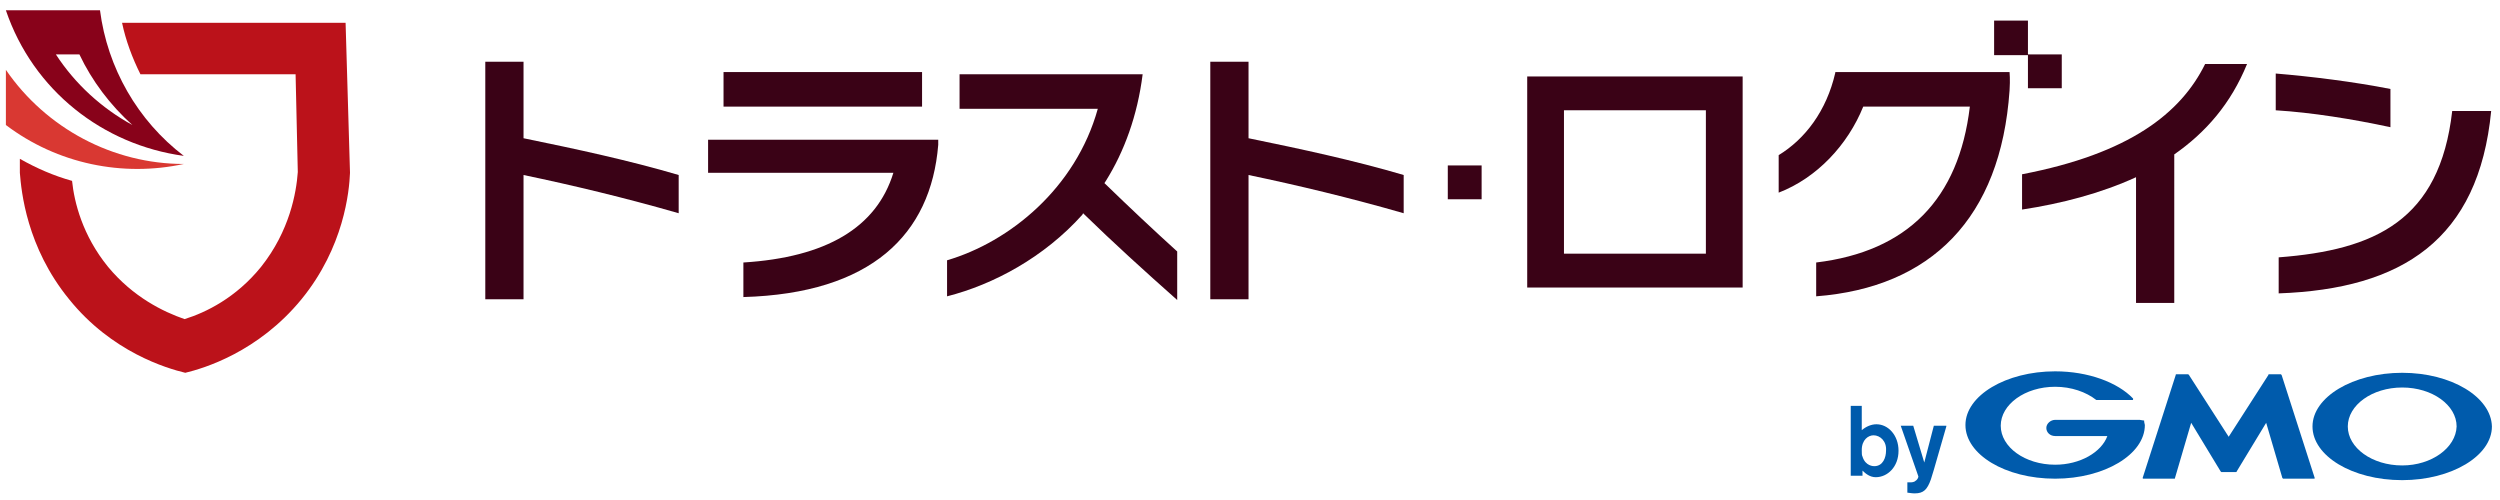 <?xml version="1.0" encoding="utf-8"?>
<!-- Generator: Adobe Illustrator 24.2.3, SVG Export Plug-In . SVG Version: 6.00 Build 0)  -->
<svg version="1.1" id="レイヤー_1" xmlns="http://www.w3.org/2000/svg" xmlns:xlink="http://www.w3.org/1999/xlink" x="0px"
	 y="0px" viewBox="0 0 340 68" style="enable-background:new 0 0 340 68;" xml:space="preserve">
<style type="text/css">
	.st0{fill:#005BAC;}
	.st1{fill:#88021A;}
	.st2{fill:#D93832;}
	.st3{fill:#BB121A;}
	.st4{fill:#3A0216;}
</style>
<g>
	<g>
		<g>
			<g>
				<path class="st0" d="M256.5,61.3c0,0.9-0.4,2.1-1.6,2.1c-0.1,0-1.2,0-1.6-1.3c-0.1-0.2-0.1-0.4-0.1-0.9c0-1.4,0.9-2,1.6-2
					C255.7,59.2,256.6,60,256.5,61.3z M251.7,55.2v9.5h1.6V64c0.4,0.4,1,0.9,1.8,0.9c1.6,0,3.1-1.4,3.1-3.6c0-2.1-1.4-3.6-3-3.6
					c-0.7,0-1.4,0.3-2,0.8v-3.3H251.7z"/>
				<path class="st0" d="M264.7,58l-1.7,5.9l-0.4,1.3c-0.5,1.4-1,1.9-2.2,1.9c-0.5,0-0.8-0.1-1-0.1v-1.4c0.1,0,0.3,0,0.4,0
					c0.1,0,0.5,0,0.7-0.2c0.2-0.1,0.4-0.4,0.4-0.6l-2.4-6.9h1.7l1.5,5l1.3-5H264.7z"/>
			</g>
			<g>
				<path class="st0" d="M303.1,64.2h1c0,0,0.1,0,0.1-0.1l4-6.6l2.2,7.5c0,0,0.1,0.1,0.1,0.1h4.2c0.1,0,0.1,0,0.1-0.1L310.3,51
					c0,0-0.1-0.1-0.1-0.1h-1.6c-0.1,0-0.1,0-0.1,0.1l-5.4,8.4l-5.4-8.4c0,0-0.1-0.1-0.1-0.1h-1.6c-0.1,0-0.1,0-0.1,0.1L291.4,65
					c0,0,0,0.1,0.1,0.1h4.2c0.1,0,0.1,0,0.1-0.1l2.2-7.5l4,6.6c0,0,0.1,0.1,0.1,0.1H303.1z"/>
				<g>
					<path class="st0" d="M291.6,57.2C291.6,57.2,291.6,57.2,291.6,57.2C291.6,57.1,291.5,57.1,291.6,57.2l-0.6-0.1h-4.2h-7.3
						c-0.6,0-1.2,0.5-1.2,1.1c0,0.6,0.5,1.1,1.2,1.1l0,0h7.1c-0.8,2.2-3.7,3.9-7.1,3.9c-4.1,0-7.4-2.4-7.4-5.3
						c0-2.9,3.3-5.3,7.4-5.3c2.2,0,4.2,0.7,5.6,1.8c0,0,0,0,0,0c0,0,0,0,0,0h4.9c0.1,0,0.1,0,0.1-0.1c0,0,0,0,0-0.1c0,0,0,0,0,0
						c-2.1-2.2-6.1-3.7-10.6-3.7c-6.7,0-12.2,3.3-12.2,7.3c0,4,5.4,7.3,12.2,7.3c6.7,0,12.2-3.3,12.2-7.3
						C291.7,57.7,291.6,57.5,291.6,57.2z"/>
				</g>
				<path class="st0" d="M326.7,50.7c-6.7,0-12.2,3.3-12.2,7.3c0,4,5.4,7.3,12.2,7.3c6.7,0,12.2-3.3,12.2-7.3
					C338.8,54,333.4,50.7,326.7,50.7z M326.7,63.3c-4.1,0-7.4-2.4-7.4-5.3c0-2.9,3.3-5.3,7.4-5.3c4.1,0,7.4,2.4,7.4,5.3
					C334,60.9,330.7,63.3,326.7,63.3z"/>
			</g>
		</g>
	</g>
	<g>
		<g>
			<path class="st1" d="M25,21.2c-6.3-4.8-10.4-12-11.4-19.8H0.8C4.5,12.3,14,19.7,25,21.2z M10.8,7.4C12.5,11,15,14.3,18,17
				c-4.2-2.3-7.8-5.6-10.4-9.6H10.8z"/>
			<path class="st2" d="M25,22.3c-9.6,0-18.7-4.8-24.2-12.8V17C7.8,22.3,16.7,24.1,25,22.3z"/>
			<path class="st3" d="M47,3.1H16.6c0.5,2.4,1.4,4.8,2.5,7h21.1l0.3,13.3c-0.2,2.8-1.1,8-5,12.9c-3.4,4.2-7.5,6.2-10.4,7.1
				c-2.9-1-7-3-10.4-7.1c-3.5-4.3-4.6-8.8-4.9-11.7c-2.5-0.7-4.8-1.7-7.1-3l0,1.9C2.9,26,3.6,33.6,9.4,40.7
				c5.8,7.2,13.3,9.4,15.8,10c2.5-0.6,9.9-2.8,15.8-10c5.8-7.1,6.5-14.7,6.6-17.2L47,3.1z"/>
		</g>
		<g>
			<path class="st4" d="M71.2,8.4H66v32.3h5.2V23.8c6.7,1.4,13.8,3.1,21.1,5.2v-5.2c-6.8-2-13.8-3.5-21.1-5V8.4z"/>
			<rect x="98.4" y="9.8" class="st4" width="27" height="4.7"/>
			<path class="st4" d="M96.3,23.5h25.2c-2.3,7.5-9.2,11.5-20.4,12.2v4.7c17.4-0.5,25.5-8.5,26.5-20.7V19H96.3V23.5z"/>
			<path class="st4" d="M169.8,8.4h-5.2v32.3h5.2V23.8c6.7,1.4,13.8,3.1,21.1,5.2v-5.2c-6.8-2-13.8-3.5-21.1-5V8.4z"/>
			<path class="st4" d="M207.7,39.1H237V10.4h-29.3V39.1z M212.7,15H232v19.5h-19.3V15z"/>
			<path class="st4" d="M275,23.7v4.8c5.3-0.8,10.7-2.2,15.5-4.4v17.1h5.2V21c4.3-3,7.7-6.9,9.9-12.3h-5.7
				C296.6,15.4,289.6,20.9,275,23.7z"/>
			<path class="st4" d="M333.5,15.1C331.8,30,323,34,309.9,35v4.9c16.8-0.6,27.2-7.3,28.9-24.8H333.5z"/>
			<path class="st4" d="M325.1,12.1c-5.1-1-10.8-1.7-15.6-2.1v5c4.9,0.3,10.5,1.2,15.6,2.3V12.1z"/>
			<path class="st4" d="M249.6,9.9c-1.2,5.2-4.1,9-7.7,11.2v5.1c5.2-2,9.4-6.5,11.5-11.7h14.5c-1.5,12.6-8.5,19.7-20.9,21.2v4.6
				c15.6-1.2,25.1-10.6,26.3-28c0.1-1.5,0-2.5,0-2.5H249.6z"/>
			<polygon class="st4" points="275.8,12 280.4,12 280.4,7.4 275.8,7.4 275.8,2.8 271.2,2.8 271.2,7.5 275.8,7.5 			"/>
			<rect x="196.9" y="22.5" class="st4" width="4.6" height="4.6"/>
			<path class="st4" d="M150.4,24.6c2.5-4,4.3-8.9,5-14.5h-24.9v4.7h18.8c-3,10.8-12,18.1-20.5,20.6v4.9c6.3-1.6,13.2-5.3,18.4-11.1
				l0.1-0.2c4.1,4,8.4,7.9,12.8,11.8v-6.6c-3.2-2.9-6.5-6-9.9-9.3L150.4,24.6z"/>
		</g>
	</g>
</g>
</svg>
